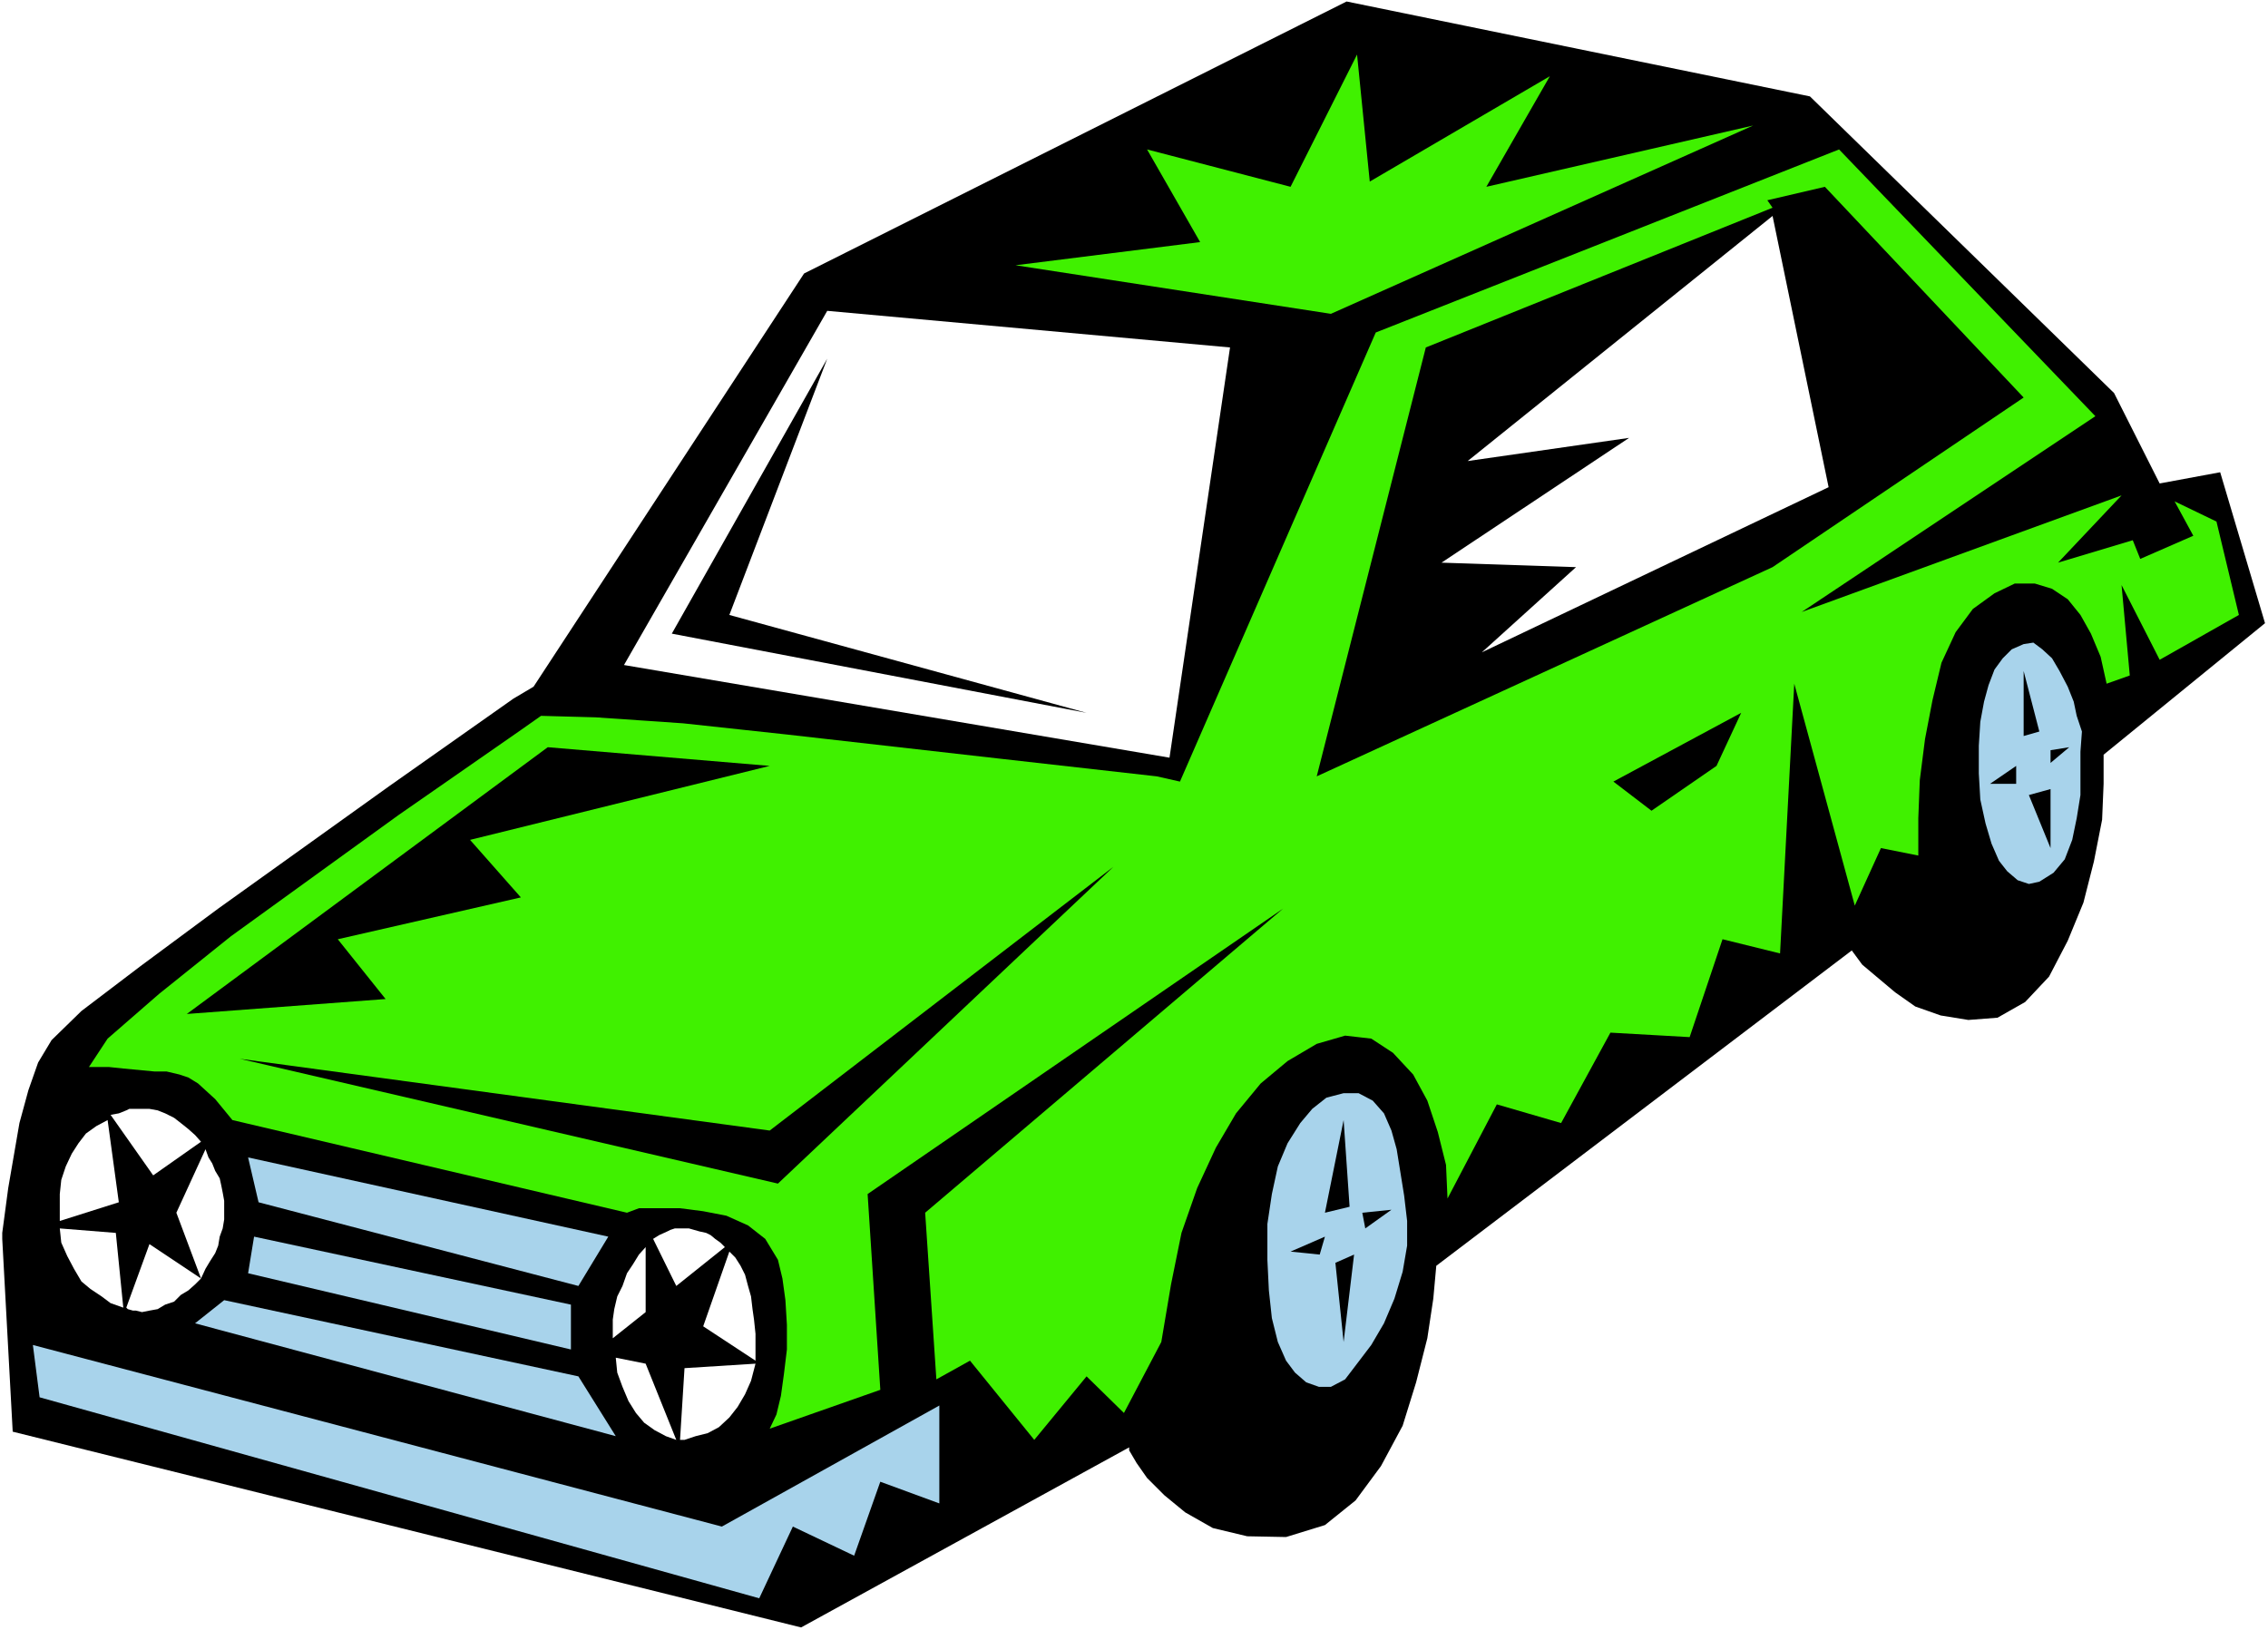<?xml version="1.0" encoding="UTF-8" standalone="no"?>
<svg
   version="1.0"
   width="129.766mm"
   height="93.3mm"
   id="svg35"
   sodipodi:docname="Cartoon 116.wmf"
   xmlns:inkscape="http://www.inkscape.org/namespaces/inkscape"
   xmlns:sodipodi="http://sodipodi.sourceforge.net/DTD/sodipodi-0.dtd"
   xmlns="http://www.w3.org/2000/svg"
   xmlns:svg="http://www.w3.org/2000/svg">
  <rect width="100%" height="100%" fill="#808080" stroke="none"/>
  <sodipodi:namedview
     id="namedview35"
     pagecolor="#ffffff"
     bordercolor="#000000"
     borderopacity="0.25"
     inkscape:showpageshadow="2"
     inkscape:pageopacity="0.0"
     inkscape:pagecheckerboard="0"
     inkscape:deskcolor="#d1d1d1"
     inkscape:document-units="mm" />
  <defs
     id="defs1">
    <pattern
       id="WMFhbasepattern"
       patternUnits="userSpaceOnUse"
       width="6"
       height="6"
       x="0"
       y="0" />
  </defs>
  <path
     style="fill:#ffffff;fill-opacity:1;fill-rule:evenodd;stroke:none"
     d="M 0,352.63 H 490.455 V 0 H 0 Z"
     id="path1" />
  <path
     style="fill:#000000;fill-opacity:1;fill-rule:evenodd;stroke:none"
     d="M 173.881,59.149 291.203,0.323 391.395,20.848 l 65.771,64.159 9.858,19.555 13.09,-2.424 9.696,32.645 -34.906,28.443 v 6.303 l -0.323,7.757 -1.778,9.05 -2.262,8.888 -3.394,8.242 -4.04,7.757 -5.171,5.495 -5.979,3.394 -6.302,0.485 -5.979,-0.97 -5.494,-1.939 -4.363,-3.071 -4.04,-3.394 -3.07,-2.586 -2.262,-3.071 -89.85,68.199 -0.646,7.111 -1.293,8.565 -2.424,9.535 -2.909,9.373 -4.686,8.727 -5.494,7.434 -6.626,5.333 -8.403,2.586 -8.403,-0.162 -7.434,-1.778 -5.979,-3.394 -4.525,-3.717 -3.717,-3.717 -2.262,-3.232 -1.616,-2.747 v -0.646 L 173.235,351.984 2.747,309.643 0.485,267.947 v -1.293 l 1.293,-9.697 2.424,-14.06 1.939,-7.111 2.101,-5.98 2.909,-4.848 6.464,-6.303 12.766,-9.697 16.806,-12.444 37.006,-26.504 26.826,-18.908 4.363,-2.586 z"
     id="path2" />
  <path
     style="fill:#40f100;fill-opacity:1;fill-rule:evenodd;stroke:none"
     d="m 379.113,27.15 -91.304,40.725 -68.195,-10.505 39.915,-5.01 -11.474,-20.039 31.027,8.08 14.382,-28.605 2.747,27.474 38.946,-22.787 -13.736,23.918 z"
     id="path3" />
  <path
     style="fill:#40f100;fill-opacity:1;fill-rule:evenodd;stroke:none"
     d="M 389.617,132.358 453.126,90.016 397.697,32.322 297.505,71.916 l -42.339,97.127 -5.01,-1.131 -32.966,-3.717 -47.026,-5.333 -22.462,-2.424 -18.907,-1.293 -11.797,-0.323 -4.363,3.071 -26.502,18.423 -36.198,26.181 -15.514,12.444 -11.15,9.697 -4.04,6.141 h 4.363 l 3.07,0.323 3.394,0.323 3.394,0.323 h 2.586 l 2.747,0.646 1.939,0.646 2.101,1.293 3.717,3.394 3.717,4.525 85.325,20.039 2.586,-0.97 h 4.04 4.848 l 5.01,0.646 5.01,0.97 4.686,2.101 3.717,2.909 2.747,4.525 0.97,4.04 0.646,4.687 0.323,5.333 v 5.333 l -0.646,5.333 -0.646,4.687 -0.97,4.04 -1.454,3.071 23.917,-8.404 -2.747,-42.342 89.85,-61.735 -77.406,65.775 2.424,36.039 7.272,-4.04 13.898,17.131 11.312,-13.737 8.08,7.919 8.08,-15.353 2.101,-12.444 2.262,-11.151 3.394,-9.697 4.04,-8.727 4.363,-7.434 5.333,-6.464 5.818,-4.848 6.302,-3.717 6.141,-1.778 5.656,0.646 4.686,3.071 4.363,4.687 3.07,5.656 2.262,6.788 1.778,7.111 0.323,7.272 10.666,-20.363 13.898,4.04 10.666,-19.555 17.13,0.97 7.11,-21.171 12.443,3.071 3.07,-58.341 13.09,47.998 5.656,-12.444 8.08,1.616 v -8.08 l 0.323,-8.242 1.131,-8.888 1.616,-8.404 1.939,-8.08 3.07,-6.626 3.717,-5.01 4.686,-3.394 4.363,-2.101 h 4.363 l 3.717,1.131 3.394,2.263 2.747,3.394 2.262,4.04 2.101,5.01 1.293,5.818 5.01,-1.778 -1.778,-19.555 8.242,16.161 17.13,-9.697 -4.848,-20.201 -9.05,-4.363 4.04,7.434 -11.474,5.01 -1.616,-4.04 -16.16,4.848 13.736,-14.545 z"
     id="path4" />
  <path
     style="fill:#000000;fill-opacity:1;fill-rule:evenodd;stroke:none"
     d="m 394.627,40.402 -12.443,2.909 1.131,1.616 -74.982,30.221 -23.594,92.763 98.576,-45.25 54.298,-36.685 z"
     id="path5" />
  <path
     style="fill:#ffffff;fill-opacity:1;fill-rule:evenodd;stroke:none"
     d="m 320.452,141.085 20.362,-18.423 -29.088,-0.97 40.562,-26.989 -34.906,5.01 65.933,-53.008 12.12,58.664 z"
     id="path6" />
  <path
     style="fill:#ffffff;fill-opacity:1;fill-rule:evenodd;stroke:none"
     d="m 178.891,67.229 87.102,7.919 -13.09,88.723 -117.968,-20.039 z"
     id="path7" />
  <path
     style="fill:#000000;fill-opacity:1;fill-rule:evenodd;stroke:none"
     d="m 178.891,77.572 -33.613,59.472 89.688,17.131 -77.245,-21.171 z"
     id="path8" />
  <path
     style="fill:#000000;fill-opacity:1;fill-rule:evenodd;stroke:none"
     d="m 118.453,161.609 47.995,4.04 -64.802,15.999 10.989,12.444 -39.592,9.05 10.342,12.929 -42.986,3.232 z"
     id="path9" />
  <path
     style="fill:#000000;fill-opacity:1;fill-rule:evenodd;stroke:none"
     d="m 51.874,229 116.352,26.989 72.558,-68.522 -74.336,57.048 z"
     id="path10" />
  <path
     style="fill:#a8d3eb;fill-opacity:1;fill-rule:evenodd;stroke:none"
     d="m 7.11,290.896 1.454,11.313 155.621,43.473 7.272,-15.514 13.251,6.303 5.656,-15.999 12.766,4.687 v -21.171 l -47.026,26.181 z"
     id="path11" />
  <path
     style="fill:#a8d3eb;fill-opacity:1;fill-rule:evenodd;stroke:none"
     d="m 48.48,281.199 -6.302,5.01 90.981,24.403 -8.08,-12.929 z"
     id="path12" />
  <path
     style="fill:#a8d3eb;fill-opacity:1;fill-rule:evenodd;stroke:none"
     d="m 54.944,267.463 -1.293,7.919 69.811,16.484 v -9.697 z"
     id="path13" />
  <path
     style="fill:#a8d3eb;fill-opacity:1;fill-rule:evenodd;stroke:none"
     d="m 53.651,250.332 2.262,9.697 69.165,18.1 6.464,-10.666 z"
     id="path14" />
  <path
     style="fill:#ffffff;fill-opacity:1;fill-rule:evenodd;stroke:none"
     d="m 23.27,242.252 -2.424,1.293 -2.262,1.616 -1.616,2.101 -1.454,2.263 -1.293,2.747 -0.97,2.909 -0.323,3.071 v 3.394 0.97 1.454 l 12.766,-4.04 z"
     id="path15" />
  <path
     style="fill:#ffffff;fill-opacity:1;fill-rule:evenodd;stroke:none"
     d="m 12.928,265.685 0.323,3.071 1.293,2.909 1.454,2.747 1.616,2.747 1.939,1.616 2.424,1.616 1.939,1.454 2.747,0.97 -1.616,-16.161 z"
     id="path16" />
  <path
     style="fill:#ffffff;fill-opacity:1;fill-rule:evenodd;stroke:none"
     d="m 43.47,276.513 0.97,-2.101 0.97,-1.616 1.131,-1.778 0.646,-1.616 0.323,-1.939 0.646,-1.778 0.323,-1.939 v -2.101 -1.939 l -0.323,-1.778 -0.323,-1.616 -0.323,-1.454 -0.97,-1.616 -0.646,-1.616 -0.808,-1.293 -0.646,-1.778 -6.302,13.737 z"
     id="path17" />
  <path
     style="fill:#ffffff;fill-opacity:1;fill-rule:evenodd;stroke:none"
     d="m 43.47,246.938 -1.293,-1.454 -1.454,-1.293 -1.616,-1.293 -1.454,-1.131 -1.939,-0.97 -1.616,-0.646 -1.778,-0.323 h -1.616 -0.97 -0.97 -0.808 l -0.646,0.323 -1.616,0.646 -1.778,0.323 9.211,13.09 z"
     id="path18" />
  <path
     style="fill:#ffffff;fill-opacity:1;fill-rule:evenodd;stroke:none"
     d="m 27.31,282.815 0.323,0.323 1.131,0.323 h 0.646 l 1.293,0.323 1.616,-0.323 1.778,-0.323 1.616,-0.97 1.939,-0.646 1.454,-1.454 1.616,-0.97 1.454,-1.293 1.293,-1.293 -11.15,-7.434 z"
     id="path19" />
  <path
     style="fill:#ffffff;fill-opacity:1;fill-rule:evenodd;stroke:none"
     d="m 139.622,269.725 -1.454,1.616 -1.293,2.101 -1.293,1.939 -0.97,2.747 -1.131,2.263 -0.646,2.747 -0.323,2.263 v 3.071 0.323 0.646 l 7.11,-5.656 z"
     id="path20" />
  <path
     style="fill:#ffffff;fill-opacity:1;fill-rule:evenodd;stroke:none"
     d="m 163.377,294.29 v -1.131 -0.646 -0.97 -0.646 -1.454 -0.97 l -0.323,-3.071 -0.323,-2.263 -0.323,-2.747 -0.646,-2.263 -0.646,-2.424 -0.97,-1.939 -1.131,-1.778 -1.293,-1.293 -5.656,16.161 z"
     id="path21" />
  <path
     style="fill:#ffffff;fill-opacity:1;fill-rule:evenodd;stroke:none"
     d="m 156.752,269.725 -0.97,-0.97 -1.131,-0.808 -0.97,-0.808 -0.97,-0.485 -1.454,-0.323 -1.131,-0.323 -1.131,-0.323 h -0.97 -0.97 -1.131 l -0.97,0.323 -0.646,0.323 -1.778,0.808 -1.293,0.808 5.01,10.181 z"
     id="path22" />
  <path
     style="fill:#ffffff;fill-opacity:1;fill-rule:evenodd;stroke:none"
     d="m 148.025,295.906 -0.97,15.514 h 0.323 0.646 l 2.424,-0.808 2.586,-0.646 2.424,-1.293 2.262,-2.101 1.778,-2.263 1.616,-2.747 1.293,-2.909 0.97,-3.717 z"
     id="path23" />
  <path
     style="fill:#ffffff;fill-opacity:1;fill-rule:evenodd;stroke:none"
     d="m 133.158,293.643 0.323,3.232 1.131,3.071 1.293,3.071 1.616,2.586 1.778,2.101 2.262,1.616 2.424,1.293 2.262,0.808 -6.626,-16.484 z"
     id="path24" />
  <path
     style="fill:#000000;fill-opacity:1;fill-rule:evenodd;stroke:none"
     d="m 376.528,154.175 -27.634,14.868 8.242,6.303 14.059,-9.697 z"
     id="path25" />
  <path
     style="fill:#a8d3eb;fill-opacity:1;fill-rule:evenodd;stroke:none"
     d="m 290.556,236.434 -3.717,0.97 -3.07,2.424 -2.586,3.071 -2.747,4.363 -2.101,5.01 -1.293,5.98 -0.97,6.464 v 7.757 l 0.323,6.626 0.646,5.98 1.293,5.171 1.778,4.04 1.939,2.586 2.424,2.101 2.747,0.97 h 2.586 l 3.07,-1.616 2.586,-3.394 3.07,-4.04 2.747,-4.687 2.262,-5.333 1.778,-5.818 0.97,-5.656 v -5.333 l -0.646,-5.495 -0.808,-5.01 -0.808,-5.01 -1.131,-4.04 -1.616,-3.717 -2.424,-2.747 -3.07,-1.616 z"
     id="path26" />
  <path
     style="fill:#000000;fill-opacity:1;fill-rule:evenodd;stroke:none"
     d="m 286.516,262.291 5.333,-1.293 -1.293,-18.747 z"
     id="path27" />
  <path
     style="fill:#000000;fill-opacity:1;fill-rule:evenodd;stroke:none"
     d="m 288.779,273.119 4.04,-1.778 -2.262,18.908 z"
     id="path28" />
  <path
     style="fill:#000000;fill-opacity:1;fill-rule:evenodd;stroke:none"
     d="m 286.516,267.463 -1.131,3.879 -6.302,-0.646 z"
     id="path29" />
  <path
     style="fill:#000000;fill-opacity:1;fill-rule:evenodd;stroke:none"
     d="m 294.596,262.291 0.646,3.394 5.656,-4.04 z"
     id="path30" />
  <path
     style="fill:#a8d3eb;fill-opacity:1;fill-rule:evenodd;stroke:none"
     d="m 437.612,139.307 2.101,-0.323 1.939,1.454 2.101,1.939 1.616,2.747 1.778,3.394 1.293,3.232 0.646,3.071 1.131,3.394 -0.323,4.363 v 4.687 4.687 l -0.808,5.01 -0.97,4.687 -1.616,4.202 -2.424,2.909 -3.07,1.939 -2.262,0.485 -2.424,-0.808 -2.262,-1.939 -1.778,-2.263 -1.616,-3.717 -1.293,-4.363 -1.131,-5.171 -0.323,-5.656 v -5.98 l 0.323,-5.171 0.808,-4.363 0.97,-3.555 1.293,-3.394 1.778,-2.424 1.939,-1.939 z"
     id="path31" />
  <path
     style="fill:#000000;fill-opacity:1;fill-rule:evenodd;stroke:none"
     d="m 437.612,145.125 v 14.06 l 3.394,-0.97 z"
     id="path32" />
  <path
     style="fill:#000000;fill-opacity:1;fill-rule:evenodd;stroke:none"
     d="m 438.743,171.952 4.686,-1.293 v 12.767 z"
     id="path33" />
  <path
     style="fill:#000000;fill-opacity:1;fill-rule:evenodd;stroke:none"
     d="m 443.43,162.255 v 2.747 l 4.04,-3.394 z"
     id="path34" />
  <path
     style="fill:#000000;fill-opacity:1;fill-rule:evenodd;stroke:none"
     d="m 435.996,165.649 v 3.879 h -5.656 z"
     id="path35" />
</svg>
